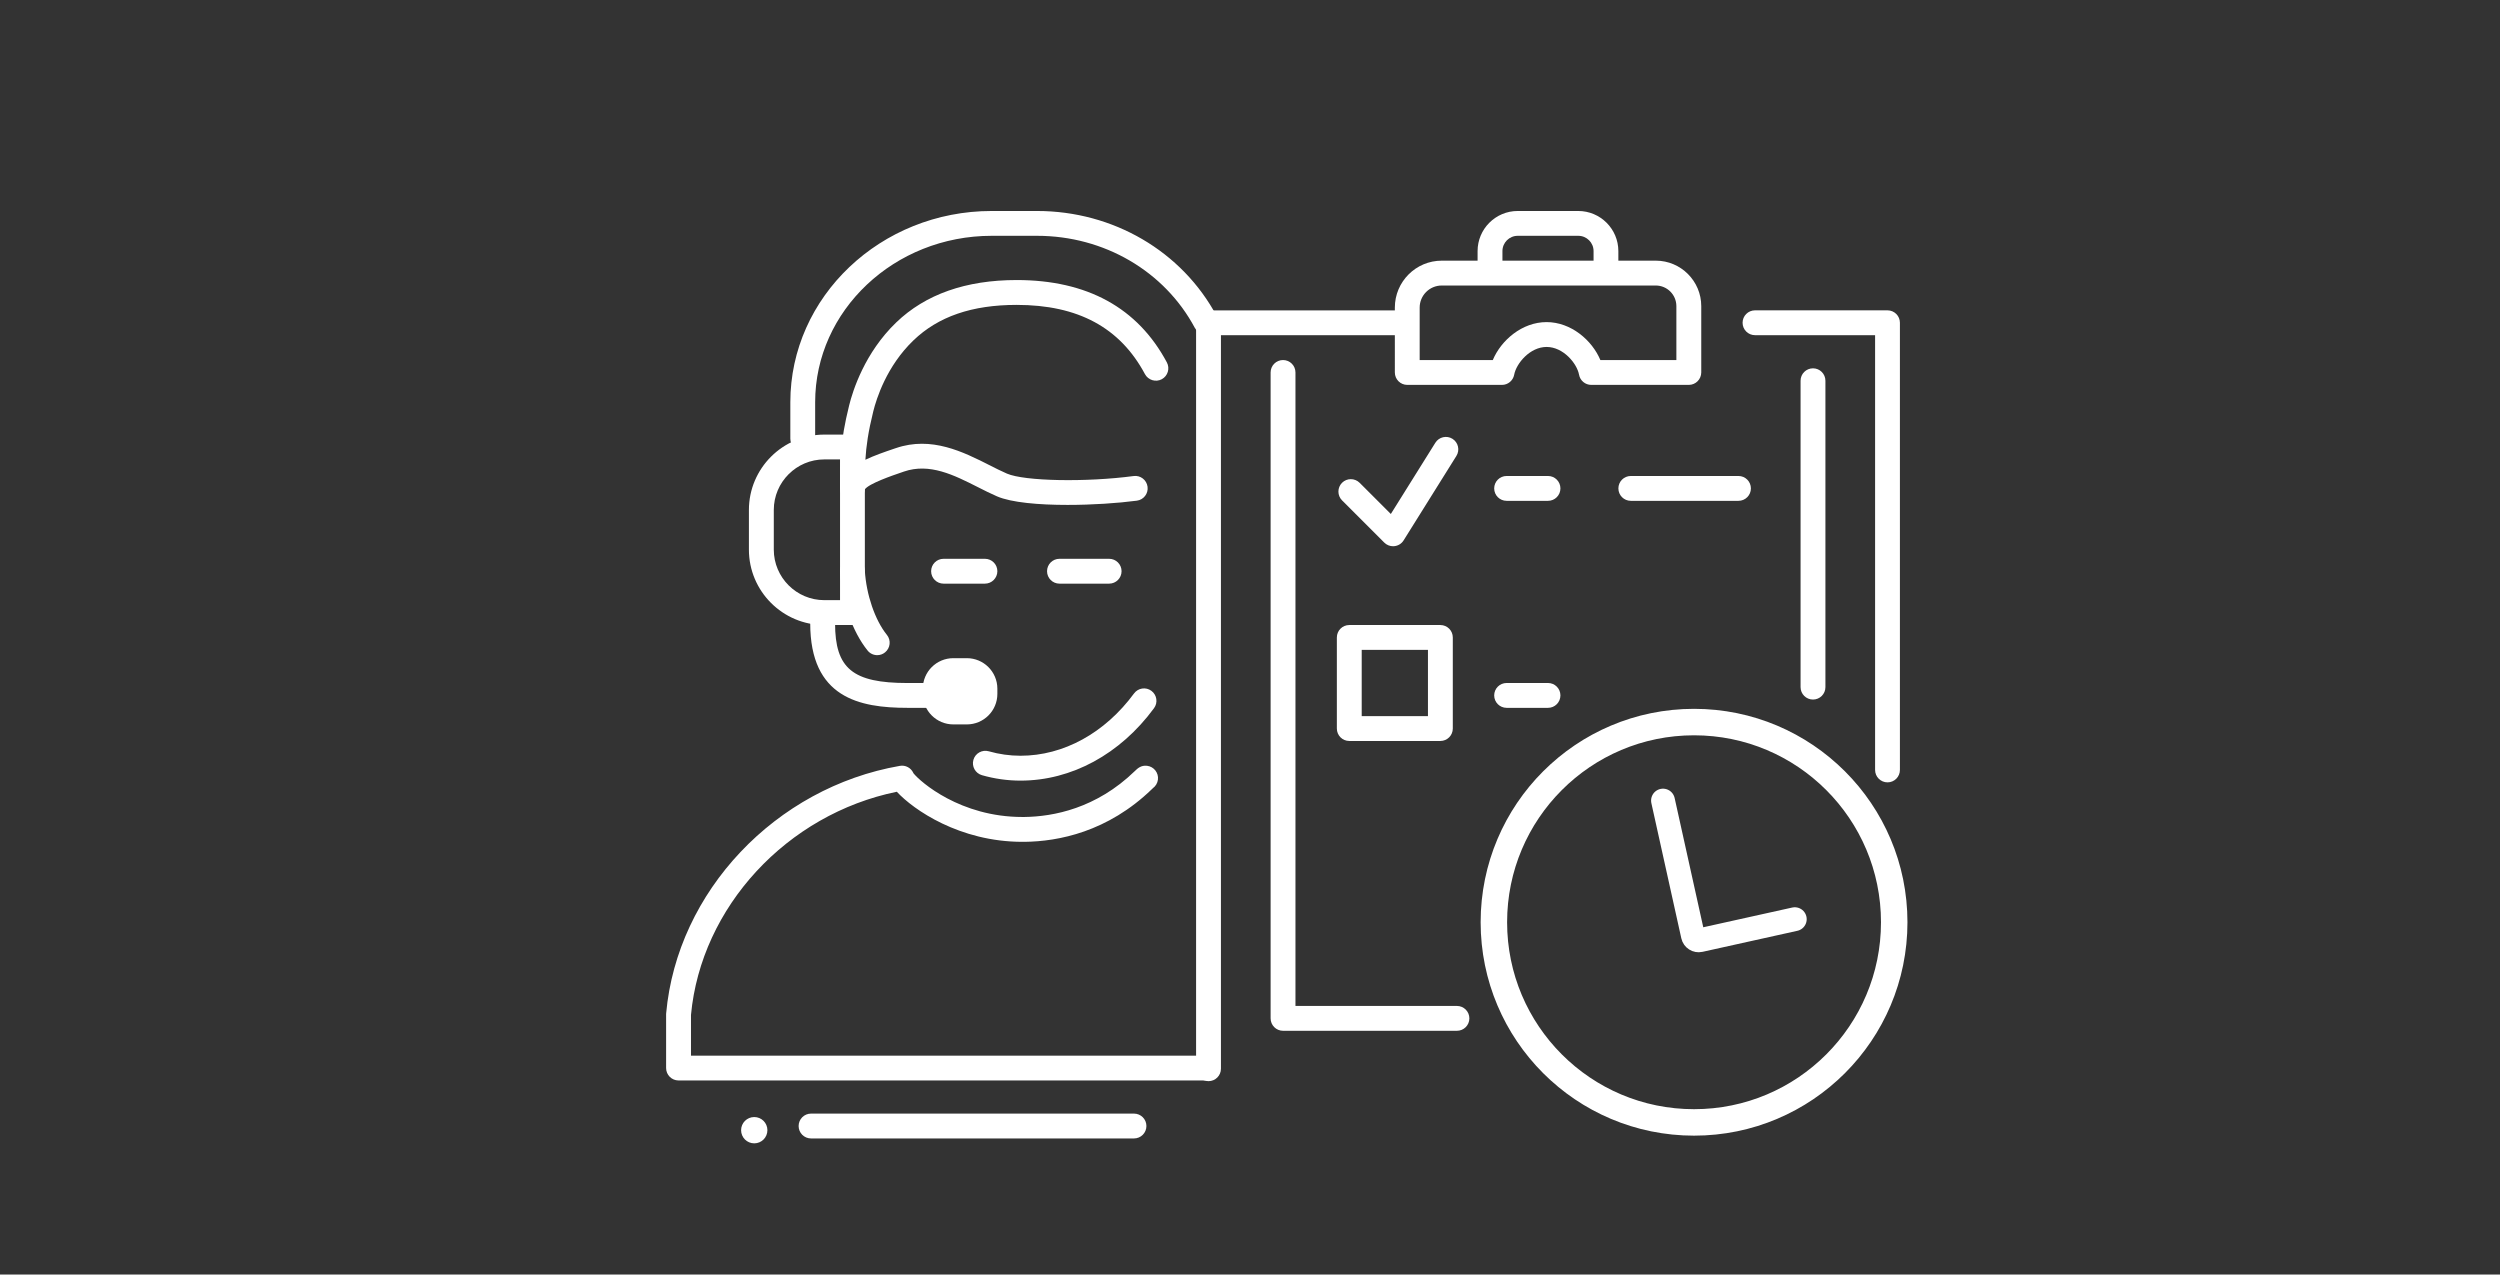 <?xml version="1.0" encoding="utf-8"?>
<!-- Generator: Adobe Illustrator 25.4.1, SVG Export Plug-In . SVG Version: 6.00 Build 0)  -->
<svg version="1.1" xmlns="http://www.w3.org/2000/svg" xmlns:xlink="http://www.w3.org/1999/xlink" x="0px" y="0px"
	 viewBox="0 0 790.68 403.09" style="enable-background:new 0 0 790.68 403.09;" xml:space="preserve">
<rect x="0" y="0" width="790.68" height="403.09" fill="#333333" stroke="none"/>
<style type="text/css">
	.st0{display:none;}
	.st1{display:inline;}
	.st2{fill:none;stroke:#FFFFFF;stroke-width:8;stroke-miterlimit:10;}
	.st3{fill:#FFFFFF;}
	.st4{display:inline;fill:#FFFFFF;stroke:#FFFFFF;stroke-width:8;stroke-miterlimit:10;}
	.st5{fill:none;stroke:#FFFFFF;stroke-width:7.574;stroke-linecap:round;stroke-miterlimit:10;}
	.st6{fill:none;stroke:#FFFFFF;stroke-width:7.574;stroke-miterlimit:10;}
	.st7{fill:none;stroke:#FFFFFF;stroke-width:8.371;stroke-miterlimit:10;}
	.st8{fill:none;stroke:#FFFFFF;stroke-width:7.534;stroke-linecap:round;stroke-miterlimit:10;}
</style>
<g id="Layer_1" class="st0">
	<g class="st1">
		<g>
			<path class="st2" d="M549.76,282.65c-0.18-9.45-4.6-18.32-12.03-24.14c-12.98-10.61-28.38-17.22-44.58-23.01l-0.6-0.25
				l-14.47-17.08l-6.92,2.72v-9.76c13.49-10.1,21.43-25.96,21.44-42.82v-10.73c0-0.95-0.06-1.88-0.12-2.82
				c7.13,4.27,16.19,3.52,22.51-1.88l2.24-1.91l-1.43-2.56c-5.64-8.6-8.82-18.58-9.21-28.86v-7.8c0-24.58-29.75-54.28-66.7-54.28
				h-1.73c-36.95,0-66.69,29.69-66.69,54.28v7.93c-0.88,18.55-8.74,28.13-8.81,28.21l-2.33,2.72l2.72,2.32
				c3.49,2.99,7.93,4.64,12.53,4.64c3.51-0.01,6.95-0.97,9.95-2.78c-0.06,0.93-0.12,1.86-0.12,2.8v10.73
				c0.02,16.84,7.95,32.68,21.41,42.78v9.75l-6.87-2.7l-14.44,17.04l-0.81,0.34c-16.15,5.78-31.49,12.38-44.37,22.92
				c-7.48,5.84-11.93,14.76-12.1,24.25v60.92l1.59,1.07c16.71,11.15,63.7,16.71,110.32,16.71c46.81,0,93.24-5.61,108.17-16.82
				l1.46-1.1V282.65L549.76,282.65z M492.91,235.83l-53.31,18.84l-0.26-21.39l38.55-14.74 M385.52,154.8l7.96-6.35
				c4.68-3.16,10.2-4.86,15.85-4.87h59.4c5.62,0.02,11.11,1.71,15.77,4.86l7.96,6.32 M400.21,218.26l39.4,15.31 M439.42,255.65
				l-53.95-20.95"/>
			<path class="st3" d="M344.3,270.24l3.63,6.16c11.46-6.98,23.4-13.14,35.73-18.43l-2.86-6.55
				C368.21,256.83,356.01,263.12,344.3,270.24L344.3,270.24z"/>
			<path class="st3" d="M493.85,257.98c12.33,5.29,24.27,11.45,35.73,18.43l3.63-6.16c-11.7-7.13-23.89-13.41-36.49-18.81
				L493.85,257.98z"/>
		</g>
	</g>
	<line class="st4" x1="439.33" y1="254.8" x2="439.33" y2="361.41"/>
</g>
<g id="Layer_2" class="st0">
	<g class="st1">
		<path class="st3" d="M279.76,153.6c0-1.5-1.22-2.72-2.72-2.72H129.3c-1.5,0-2.72,1.22-2.72,2.72c0,1.5,1.22,2.72,2.72,2.72h147.73
			C278.53,156.32,279.76,155.1,279.76,153.6z"/>
	</g>
	<g class="st1">
		<path class="st3" d="M295.19,169.03h-72.47c-1.5,0-2.72,1.22-2.72,2.72c0,1.51,1.22,2.72,2.72,2.72h72.47
			c1.5,0,2.72-1.22,2.72-2.72C297.92,170.25,296.69,169.03,295.19,169.03z"/>
	</g>
	<g class="st1">
		<path class="st3" d="M204.56,169.03H176.5c-1.5,0-2.72,1.22-2.72,2.72c0,1.51,1.22,2.72,2.72,2.72h28.06
			c1.5,0,2.72-1.22,2.72-2.72C207.28,170.25,206.06,169.03,204.56,169.03z"/>
	</g>
	<g class="st1">
		<path class="st3" d="M180.4,309.93l-1.73-1.49c-1.6-1.38-39.32-34.13-39.32-56.53c0-22.85,18.42-41.44,41.05-41.44
			c22.64,0,41.05,18.59,41.05,41.44c0,22.4-37.71,55.14-39.32,56.53L180.4,309.93z M180.4,215.78c-19.71,0-35.74,16.21-35.74,36.13
			c0,17.47,28.36,44.28,35.74,50.96c7.38-6.68,35.74-33.49,35.74-50.96C216.14,231.98,200.11,215.78,180.4,215.78z"/>
	</g>
	<g class="st1">
		<g>
			<path class="st3" d="M143.23,262.57h-5.13v-5.31h5.13V262.57z M132.79,262.57h-5.31v-5.31h5.31V262.57z M122.16,262.57h-5.31
				v-5.31h5.31V262.57z M111.53,262.57h-5.31v-5.31h5.31V262.57z M100.9,262.57h-5.31v-5.31h5.31V262.57z M90.28,262.57h-5.31v-5.31
				h5.31V262.57z M79.65,262.57h-5.31v-5.31h5.31V262.57z M69.02,262.57h-3.71c-0.64,0-1.28-0.04-1.91-0.11l0.61-5.28
				c0.43,0.05,0.86,0.07,1.3,0.07h3.71V262.57z M57.41,260.54c-1.85-1.02-3.48-2.37-4.83-4.01l4.1-3.38
				c0.92,1.12,2.03,2.04,3.29,2.73L57.41,260.54z M49.56,251.02c-0.53-1.66-0.8-3.39-0.8-5.14c0-0.36,0.01-0.72,0.03-1.08l5.3,0.34
				c-0.02,0.24-0.02,0.49-0.02,0.74c0,1.21,0.18,2.39,0.55,3.52L49.56,251.02z M55.16,240.98l-4.81-2.27
				c0.9-1.92,2.15-3.63,3.7-5.08l3.63,3.88C56.63,238.51,55.78,239.68,55.16,240.98z M61.3,235.25l-1.92-4.95
				c1.9-0.74,3.89-1.11,5.94-1.11h0.22v5.31h-0.22C63.93,234.5,62.58,234.75,61.3,235.25z M118.67,234.5h-5.31v-5.31h5.31V234.5z
				 M108.05,234.5h-5.31v-5.31h5.31V234.5z M97.42,234.5h-5.31v-5.31h5.31V234.5z M86.79,234.5h-5.31v-5.31h5.31V234.5z
				 M76.17,234.5h-5.31v-5.31h5.31V234.5z"/>
		</g>
		<g>
			<path class="st3" d="M126.07,234.47h-2.97v-5.31h2.97c0.51,0,1.02-0.08,1.5-0.23l1.6,5.07
				C128.17,234.31,127.12,234.47,126.07,234.47z M117.78,234.47h-5.31v-5.31h5.31V234.47z M134.74,229.72l-4.47-2.88
				c0.53-0.83,0.81-1.79,0.81-2.79c0-0.19-0.01-0.38-0.03-0.56l5.28-0.57c0.04,0.37,0.06,0.75,0.06,1.13
				C136.39,226.08,135.82,228.04,134.74,229.72z M129.56,220.41c-0.83-0.82-1.93-1.33-3.08-1.42l0.43-5.3
				c2.39,0.2,4.66,1.24,6.38,2.93L129.56,220.41z M121.39,218.97h-5.31v-5.31h5.31V218.97z M110.76,218.97h-5.31v-5.31h5.31V218.97z
				 M100.13,218.97h-5.31v-5.31h5.31V218.97z M89.51,218.97h-5.31v-5.31h5.31V218.97z"/>
		</g>
	</g>
	<g class="st1">
		<path class="st3" d="M80.8,208.88l-1.73-1.49c-2.6-2.24-25.43-22.33-25.43-36.81c0-15.12,12.19-27.42,27.17-27.42
			s27.17,12.3,27.17,27.42c0,14.49-22.83,34.57-25.43,36.81L80.8,208.88z M80.8,148.47c-12.05,0-21.85,9.91-21.85,22.1
			c0,9.42,14.45,24.51,21.85,31.25c7.41-6.74,21.85-21.84,21.85-31.25C102.65,158.38,92.85,148.47,80.8,148.47z"/>
	</g>
	<g class="st1">
		<path class="st3" d="M80.8,183.25c-6.94,0-12.58-5.69-12.58-12.68c0-6.99,5.64-12.67,12.58-12.67c6.93,0,12.57,5.69,12.57,12.67
			C93.37,177.56,87.73,183.25,80.8,183.25z M80.8,163.21c-4.01,0-7.26,3.3-7.26,7.36c0,4.06,3.26,7.36,7.26,7.36
			c4,0,7.25-3.3,7.25-7.36C88.05,166.51,84.8,163.21,80.8,163.21z"/>
	</g>
	<g class="st1">
		<path class="st3" d="M180.4,273.82c-11.98,0-21.73-9.83-21.73-21.92c0-12.08,9.75-21.91,21.73-21.91
			c11.97,0,21.71,9.83,21.71,21.91C202.11,263.99,192.37,273.82,180.4,273.82z M180.4,235.31c-9.05,0-16.41,7.44-16.41,16.59
			c0,9.15,7.36,16.6,16.41,16.6c9.04,0,16.39-7.45,16.39-16.6C196.8,242.76,189.44,235.31,180.4,235.31z"/>
	</g>
	<g class="st1">
		<path class="st3" d="M437.45,266.45c-1.04-19.24-16.09-33.99-35.49-34.53c-19.73-0.55-35.01,16.62-35.54,35.53
			c-0.55,19.73,16.63,35.01,35.54,35.54c19.38,0.54,34.45-16.02,35.49-34.52c0.04-0.32,0.07-0.66,0.05-1.02
			C437.51,267.1,437.48,266.77,437.45,266.45 M401.96,290.86c-13.04,0.36-23.06-10.92-23.41-23.41
			c-0.36-13.04,10.92-23.06,23.41-23.41c13.04-0.36,23.06,10.91,23.41,23.41C425.01,280.5,415,290.5,401.96,290.86"/>
		<path class="st3" d="M697.15,266.45c-1.03-19.24-16.09-33.99-35.49-34.53c-19.73-0.55-35.01,16.63-35.54,35.54
			c-0.55,19.73,16.63,35.01,35.54,35.54c19.38,0.54,34.45-16.02,35.48-34.52c0.04-0.32,0.07-0.66,0.05-1.02
			C697.21,267.1,697.18,266.77,697.15,266.45 M661.66,290.87c-13.04,0.36-23.06-10.92-23.41-23.41
			c-0.36-13.04,10.92-23.06,23.41-23.41c13.04-0.36,23.06,10.92,23.41,23.41C684.71,280.5,674.71,290.5,661.66,290.87"/>
		<path class="st3" d="M360.72,100.13h-0.66c-3.35,0-6.06,2.71-6.06,6.06c0,3.35,2.71,6.06,6.06,6.06h0.66
			c3.35,0,6.06-2.71,6.06-6.06C366.78,102.84,364.07,100.13,360.72,100.13"/>
		<path class="st3" d="M563.54,264.94L563.54,264.94c0,3.35,2.71,6.06,6.06,6.06h3.29c3.35,0,6.06-2.72,6.06-6.06
			s-2.72-6.06-6.06-6.06h-3.29C566.26,258.87,563.54,261.59,563.54,264.94"/>
		<path class="st3" d="M406.78,167.47c0-1.42,1.66-2.76,4.61-3.95c0.44,0.06,0.87,0.13,1.32,0.2c1,3.47,2.54,6.67,4.5,9.49
			C410.71,171.66,406.78,169.66,406.78,167.47 M399.06,153.16c0-1.99,2.64-3.84,7.22-5.42c1.66,0.49,3.52,0.94,5.56,1.36
			c-0.27,1.72-0.43,3.47-0.43,5.26c0,1.98,0.19,3.92,0.51,5.8C403.94,158.31,399.06,155.85,399.06,153.16 M417.24,135.49
			c-1.88,2.7-3.34,5.76-4.34,9.05c-0.11,0.37-0.24,0.72-0.34,1.09c-0.7-0.24-1.31-0.5-1.89-0.76c-2.49-1.11-3.89-2.34-3.89-3.63
			C406.78,139.05,410.71,137.05,417.24,135.49 M420.42,144.6c0.14-0.32,0.28-0.64,0.43-0.96c1.97-4.09,4.8-7.58,8.27-10.14
			c0.34-0.25,0.7-0.48,1.05-0.71c3.76-2.49,8.13-3.94,12.82-3.94c11.6,0,21.32,8.76,24.23,20.66c-5.02,0.4-10.48,0.62-16.21,0.62
			c-12.43,0-23.65-1.03-31.68-2.7C419.63,146.47,420.01,145.52,420.42,144.6 M480.52,156.31c-2.45,0-4.43,2.01-4.43,4.48
			c0,0.29,0.03,0.57,0.09,0.85c-7.96,1.18-17.64,1.89-28.12,1.89c-11.08,0-21.28-0.78-29.49-2.09c-0.13-0.02-0.26-0.04-0.39-0.06
			c-0.05-0.37-0.09-0.75-0.13-1.12c-0.13-1.11-0.23-2.23-0.23-3.37c0-2.3,0.28-4.52,0.75-6.65c7.22,0.99,15.83,1.57,25.1,1.57
			c8.7,0,16.83-0.51,23.76-1.4c0.19,0.86,0.34,1.73,0.45,2.62c-0.03-0.89-0.12-1.77-0.22-2.65c0.41-0.05,0.79-0.12,1.2-0.17
			c0.75,1.39,2.19,2.34,3.87,2.34c2.21,0,4.03-1.65,4.36-3.8c0.02-0.11,0.02-0.23,0.03-0.34c0.01-0.12,0.03-0.23,0.03-0.35
			c0-2.47-1.99-4.48-4.43-4.48c-2.45,0-4.43,2.01-4.43,4.48c0,0.48,0.09,0.92,0.22,1.34c-0.33,0.03-0.64,0.06-0.97,0.09
			c-2.13-14.86-13.77-26.23-27.87-26.23c-8.51,0-16.13,4.16-21.31,10.72c-12.48,1.74-20.73,4.72-20.73,8.11
			c0,1.57,1.77,3.05,4.91,4.36c-8.44,2.02-13.61,4.72-13.61,7.7c0,3.39,6.74,6.43,17.38,8.5c-5.45,1.6-8.68,3.56-8.68,5.67
			c0,3.54,8.96,6.63,22.34,8.33c5.09,5.45,12.03,8.82,19.69,8.82c2.1,0,4.14-0.27,6.11-0.75c-0.92,0.11-1.85,0.18-2.8,0.18
			c-6.67,0-12.72-2.91-17.22-7.63c5.51,0.49,11.56,0.76,17.9,0.76c9.21,0,17.78-0.57,24.97-1.55c0.67,1.61,2.25,2.75,4.09,2.75
			c2.36,0,4.28-1.88,4.4-4.24c0.01-0.08,0.03-0.16,0.03-0.24c0-0.03-0.01-0.07-0.01-0.1c-0.06-2.43-2.01-4.38-4.42-4.38
			c-2.45,0-4.43,2.01-4.43,4.48c0,0.31,0.03,0.61,0.09,0.9c-5.34,0.46-11.2,0.72-17.38,0.72c-10.45,0-20.05-0.73-27.62-1.95
			c-2.09-2.9-3.67-6.28-4.6-9.97c6.44,0.65,13.6,1.02,21.15,1.02c14.25,0,27.11-1.3,36.36-3.4c0.54,1.85,2.22,3.2,4.23,3.2
			c2.45,0,4.43-2.01,4.43-4.48C484.95,158.31,482.96,156.31,480.52,156.31"/>
		<path class="st5" d="M589.48,264.66h26.91c0-24.79,20.1-44.89,44.89-44.89c24.35,0,44.17,19.39,44.87,43.57
			c0.02,0.9,0.58,1.7,1.4,2.09c9.62,4.53,27.28-1.85,27.28-1.85c15.14-9.74,2.71-25.42,2.71-25.42c0-24.34-8.11-37.32-8.11-37.32
			c-15.69-17.31-76.26-36.78-92.49-43.27c-16.22-6.49-21.63-11.9-21.63-11.9s-28.67-21.09-40.02-28.12
			c-3.19-1.98-7.29-3.7-11.52-5.15c-11.18-3.84-22.94-5.67-34.75-5.67H378.42"/>
		<path class="st5" d="M340.83,106.73h-18.46c-5.92,0-11.36,3.31-14.03,8.59C290.8,150,285.57,243.35,284.7,261.35
			c-0.08,1.65,1.24,3.03,2.9,3.03h66.2l2.44,0.01c0-24.79,20.08-44.63,44.88-44.63c24.23,0,43.98,19.2,44.86,43.21
			c0.04,0.94,0.81,1.68,1.75,1.68h103.99"/>
		<path class="st5" d="M311.91,228.33l-24.96,0.11l7.53-63.51l21,0.76c1.05,0.04,1.86,0.93,1.8,1.98l-3.51,58.89
			C313.71,227.55,312.89,228.33,311.91,228.33z"/>
		<line class="st5" x1="331.48" y1="239.92" x2="362.96" y2="239.92"/>
		<line class="st5" x1="316.15" y1="200.98" x2="614.42" y2="200.98"/>
		<path class="st5" d="M520.07,164.99l8.88-32.36c0.78-2.85,3.65-4.59,6.53-3.97c10.24,2.19,33.08,8.04,44.13,18.46l23.9,19.26
			c1.57,1.26,0.68,3.79-1.33,3.8c-16.58,0.06-62.71,0.19-78.26-0.06C521.27,170.08,519.37,167.55,520.07,164.99z"/>
		<path class="st6" d="M674.49,172.39c0,0-10.77,41.84,56.34,32.31"/>
		<path class="st5" d="M717.16,237.02c0,0,17.4-3.31,21.54,2.49"/>
		<line class="st5" x1="459.07" y1="239.92" x2="623.95" y2="239.92"/>
	</g>
</g>
<g id="Layer_3">
	<g>
		<g>
			<path class="st3" d="M380.95,341.72H214.6c-2.17,0-3.93-1.76-3.93-3.93V320.8c0-0.12,0.01-0.24,0.02-0.35
				c3.48-38.48,34.57-71.38,73.92-78.23c1.74-0.31,3.48,0.6,4.23,2.2c0.02,0.05,0.04,0.09,0.06,0.14
				c2.21,2.75,14.83,13.83,34.44,13.83c0.2,0,0.4,0,0.61,0c9.22-0.11,22.77-2.71,34.92-14.48c0.9-0.87,1.98-1.94,3.93-1.71
				c2.15,0.27,3.69,2.23,3.42,4.38c-0.14,1.12-0.74,2.07-1.58,2.69l-0.3,0.29c-14.01,13.57-29.64,16.57-40.29,16.69
				c-0.23,0-0.46,0-0.68,0c-19.87,0-34.49-10.16-39.73-15.84c-34.74,7.11-61.92,36.42-65.1,70.58v12.89h162.42
				c2.17,0,3.93,1.76,3.93,3.93S383.12,341.72,380.95,341.72z M288.54,248.3c-0.19,0.28-0.42,0.54-0.69,0.77
				C288.12,248.83,288.35,248.57,288.54,248.3z"/>
		</g>
		<g>
			<path class="st3" d="M253.89,142.68c-2.17,0-3.93-1.76-3.93-3.93v-11.53c0-33.35,28.57-60.49,63.68-60.49h14.35
				c24.07,0,45.85,12.74,56.82,33.24c1.03,1.91,0.3,4.29-1.61,5.32c-1.91,1.03-4.3,0.3-5.32-1.61c-9.6-17.95-28.72-29.1-49.89-29.1
				h-14.35c-30.78,0-55.83,23.61-55.83,52.63v11.53C257.82,140.92,256.06,142.68,253.89,142.68z"/>
		</g>
		<g>
			<path class="st3" d="M337.65,159.69c-9.13,0-17.82-0.75-22.33-2.71c-2.01-0.87-3.99-1.87-6.08-2.93
				c-7.49-3.79-15.23-7.7-23.34-4.91l-0.66,0.23c-2.89,0.98-10.45,3.57-11.72,5.41c-0.16,2.02-1.85,3.62-3.92,3.62
				c-2.17,0-3.93-1.76-3.93-3.93v-0.57c0-7.84,0-14.04,2.89-25.68c1.16-4.7,4.94-16.66,14.87-26.22
				c9.25-8.92,22.07-13.43,38.11-13.43c22.28,0,38.27,8.76,47.51,26.05c1.02,1.91,0.3,4.29-1.61,5.32c-1.9,1.02-4.29,0.3-5.32-1.61
				c-7.88-14.73-21.15-21.9-40.58-21.9c-14.13,0-24.81,3.68-32.66,11.24c-8.46,8.14-11.69,18.41-12.69,22.45
				c-1.6,6.46-2.24,11.02-2.49,15.29c2.84-1.36,6.06-2.47,9.01-3.47l0.66-0.22c11.25-3.86,21.33,1.24,29.43,5.33
				c1.99,1.01,3.87,1.96,5.67,2.74c5.53,2.4,25,2.78,40.06,0.77c2.14-0.3,4.13,1.23,4.41,3.38c0.29,2.15-1.23,4.13-3.38,4.41
				C353.49,159.15,345.42,159.69,337.65,159.69z"/>
		</g>
		<g>
			<path class="st3" d="M322.76,246.89c-4.11,0-8.21-0.58-12.2-1.72c-2.09-0.6-3.29-2.77-2.7-4.86c0.6-2.09,2.78-3.29,4.86-2.7
				c3.28,0.94,6.66,1.41,10.04,1.41c13.6,0,26.68-7.18,35.9-19.7c1.29-1.75,3.75-2.12,5.49-0.83c1.75,1.29,2.12,3.75,0.83,5.49
				C354.27,238.55,338.88,246.89,322.76,246.89z"/>
		</g>
		<g>
			<path class="st3" d="M277.45,207.21c-1.15,0-2.29-0.5-3.06-1.47c-4.8-5.96-8.14-15.48-8.71-24.85c-0.13-2.16,1.52-4.03,3.68-4.16
				c2.16-0.14,4.03,1.52,4.16,3.68c0.47,7.7,3.21,15.71,6.99,20.4c1.36,1.69,1.09,4.16-0.6,5.52
				C279.19,206.92,278.32,207.21,277.45,207.21z"/>
		</g>
		<g>
			<path class="st3" d="M311.51,184.59h-13.09c-2.17,0-3.93-1.76-3.93-3.93c0-2.17,1.76-3.93,3.93-3.93h13.09
				c2.17,0,3.93,1.76,3.93,3.93C315.43,182.83,313.67,184.59,311.51,184.59z"/>
		</g>
		<g>
			<path class="st3" d="M350.79,184.59h-15.71c-2.17,0-3.93-1.76-3.93-3.93c0-2.17,1.76-3.93,3.93-3.93h15.71
				c2.17,0,3.93,1.76,3.93,3.93C354.72,182.83,352.96,184.59,350.79,184.59z"/>
		</g>
		<g>
			<path class="st3" d="M269.6,197.68h-8.9c-13.15,0-23.84-10.7-23.84-23.84v-12.55c0-13.15,10.7-23.84,23.84-23.84h8.9
				c2.17,0,3.93,1.76,3.93,3.93v52.38C273.53,195.92,271.77,197.68,269.6,197.68z M260.71,145.3c-8.81,0-15.98,7.17-15.98,15.98
				v12.55c0,8.81,7.17,15.98,15.98,15.98h4.97V145.3H260.71z"/>
		</g>
		<g>
			<path class="st3" d="M301.03,223.87H287c-15.2,0-30.75-3.18-30.75-26.75c0-2.17,1.76-3.93,3.93-3.93s3.93,1.76,3.93,3.93
				c0,14.31,5.56,18.9,22.89,18.9h14.03c2.17,0,3.93,1.76,3.93,3.93S303.2,223.87,301.03,223.87z"/>
		</g>
		<path class="st3" d="M305.78,208.16h-4.27c-5.33,0-9.65,4.32-9.65,9.65v1.65c0,5.33,4.32,9.65,9.65,9.65h4.28
			c5.33,0,9.65-4.32,9.65-9.65v-1.66C315.43,212.48,311.11,208.16,305.78,208.16z"/>
		<g>
			<path class="st3" d="M358.65,360.06H256.51c-2.17,0-3.93-1.76-3.93-3.93s1.76-3.93,3.93-3.93h102.14c2.17,0,3.93,1.76,3.93,3.93
				S360.82,360.06,358.65,360.06z"/>
		</g>
		<path class="st3" d="M238.55,353.29c-2.3,0-4.16,1.86-4.16,4.16c0,2.3,1.86,4.16,4.16,4.16c2.3,0,4.16-1.86,4.16-4.16
			C242.71,355.15,240.85,353.29,238.55,353.29z"/>
		<g>
			<path class="st3" d="M382.22,341.94c-2.17,0-3.93-1.76-3.93-3.93V102.09c0-2.17,1.76-3.93,3.93-3.93h60.24
				c2.17,0,3.93,1.76,3.93,3.93s-1.76,3.93-3.93,3.93h-56.31v231.99C386.15,340.18,384.39,341.94,382.22,341.94z"/>
		</g>
		<g>
			<path class="st3" d="M596.97,247.44c-2.17,0-3.93-1.76-3.93-3.93v-137.5h-37.98c-2.17,0-3.93-1.76-3.93-3.93s1.76-3.93,3.93-3.93
				h41.9c2.17,0,3.93,1.76,3.93,3.93v141.42C600.9,245.68,599.14,247.44,596.97,247.44z"/>
		</g>
		<g>
			<path class="st3" d="M460.79,326.01h-55c-2.17,0-3.93-1.76-3.93-3.93V117.8c0-2.17,1.76-3.93,3.93-3.93s3.93,1.76,3.93,3.93
				v200.35h51.07c2.17,0,3.93,1.76,3.93,3.93S462.96,326.01,460.79,326.01z"/>
		</g>
		<g>
			<path class="st3" d="M573.4,221.25c-2.17,0-3.93-1.76-3.93-3.93v-96.9c0-2.17,1.76-3.93,3.93-3.93s3.93,1.76,3.93,3.93v96.9
				C577.33,219.49,575.57,221.25,573.4,221.25z"/>
		</g>
		<g>
			<path class="st3" d="M534.12,121.73h-30.85c-1.89,0-3.52-1.35-3.86-3.21c-0.66-3.58-4.99-8.79-10.26-8.79
				c-5.27,0-9.59,5.2-10.26,8.79c-0.35,1.86-1.97,3.21-3.86,3.21h-29.95c-2.17,0-3.93-1.76-3.93-3.93V97.28
				c0-8.18,6.65-14.84,14.84-14.84h67.69c7.93,0,14.38,6.45,14.38,14.38v20.98C538.05,119.97,536.29,121.73,534.12,121.73z
				 M506.15,113.87h24.04V96.82c0-3.6-2.93-6.52-6.52-6.52h-67.69c-3.85,0-6.98,3.13-6.98,6.98v16.59h23.13
				c2.62-6.26,9.26-12,17.01-12C496.89,101.88,503.53,107.62,506.15,113.87z"/>
		</g>
		<g>
			<path class="st3" d="M549.83,158.4h-34.05c-2.17,0-3.93-1.76-3.93-3.93s1.76-3.93,3.93-3.93h34.05c2.17,0,3.93,1.76,3.93,3.93
				S552,158.4,549.83,158.4z"/>
		</g>
		<g>
			<path class="st3" d="M489.6,158.4H476.5c-2.17,0-3.93-1.76-3.93-3.93s1.76-3.93,3.93-3.93h13.09c2.17,0,3.93,1.76,3.93,3.93
				S491.76,158.4,489.6,158.4z"/>
		</g>
		<g>
			<path class="st3" d="M440.59,172.76c-1.04,0-2.04-0.41-2.78-1.15l-13.36-13.36c-1.53-1.53-1.53-4.02,0-5.56
				c1.53-1.53,4.02-1.53,5.56,0l9.87,9.87l14.08-22.53c1.15-1.84,3.58-2.4,5.41-1.25c1.84,1.15,2.4,3.58,1.25,5.41l-16.7,26.72
				c-0.63,1.02-1.7,1.69-2.89,1.82C440.89,172.75,440.74,172.76,440.59,172.76z"/>
		</g>
		<g>
			<path class="st3" d="M455.55,234.35h-28.81c-2.17,0-3.93-1.76-3.93-3.93v-28.81c0-2.17,1.76-3.93,3.93-3.93h28.81
				c2.17,0,3.93,1.76,3.93,3.93v28.81C459.48,232.59,457.72,234.35,455.55,234.35z M430.67,226.49h20.95v-20.95h-20.95V226.49z"/>
		</g>
		<g>
			<path class="st3" d="M489.6,223.87H476.5c-2.17,0-3.93-1.76-3.93-3.93s1.76-3.93,3.93-3.93h13.09c2.17,0,3.93,1.76,3.93,3.93
				S491.76,223.87,489.6,223.87z"/>
		</g>
		<g>
			<path class="st3" d="M507.93,87.68c-2.17,0-3.93-1.76-3.93-3.93v-4.34c0-2.66-2.16-4.83-4.83-4.83h-19.16
				c-2.66,0-4.83,2.16-4.83,4.83v4.34c0,2.17-1.76,3.93-3.93,3.93s-3.93-1.76-3.93-3.93v-4.34c0-6.99,5.69-12.68,12.68-12.68h19.16
				c6.99,0,12.68,5.69,12.68,12.68v4.34C511.86,85.92,510.1,87.68,507.93,87.68z"/>
		</g>
		<path class="st3" d="M475.19,247.44"/>
		<g>
			<circle class="st7" cx="535.78" cy="291.68" r="63.31"/>
		</g>
		<path class="st8" d="M525.96,253.2l9.47,42.75c0.22,1,1.22,1.64,2.22,1.41l29.99-6.65"/>
	</g>
</g>
</svg>
